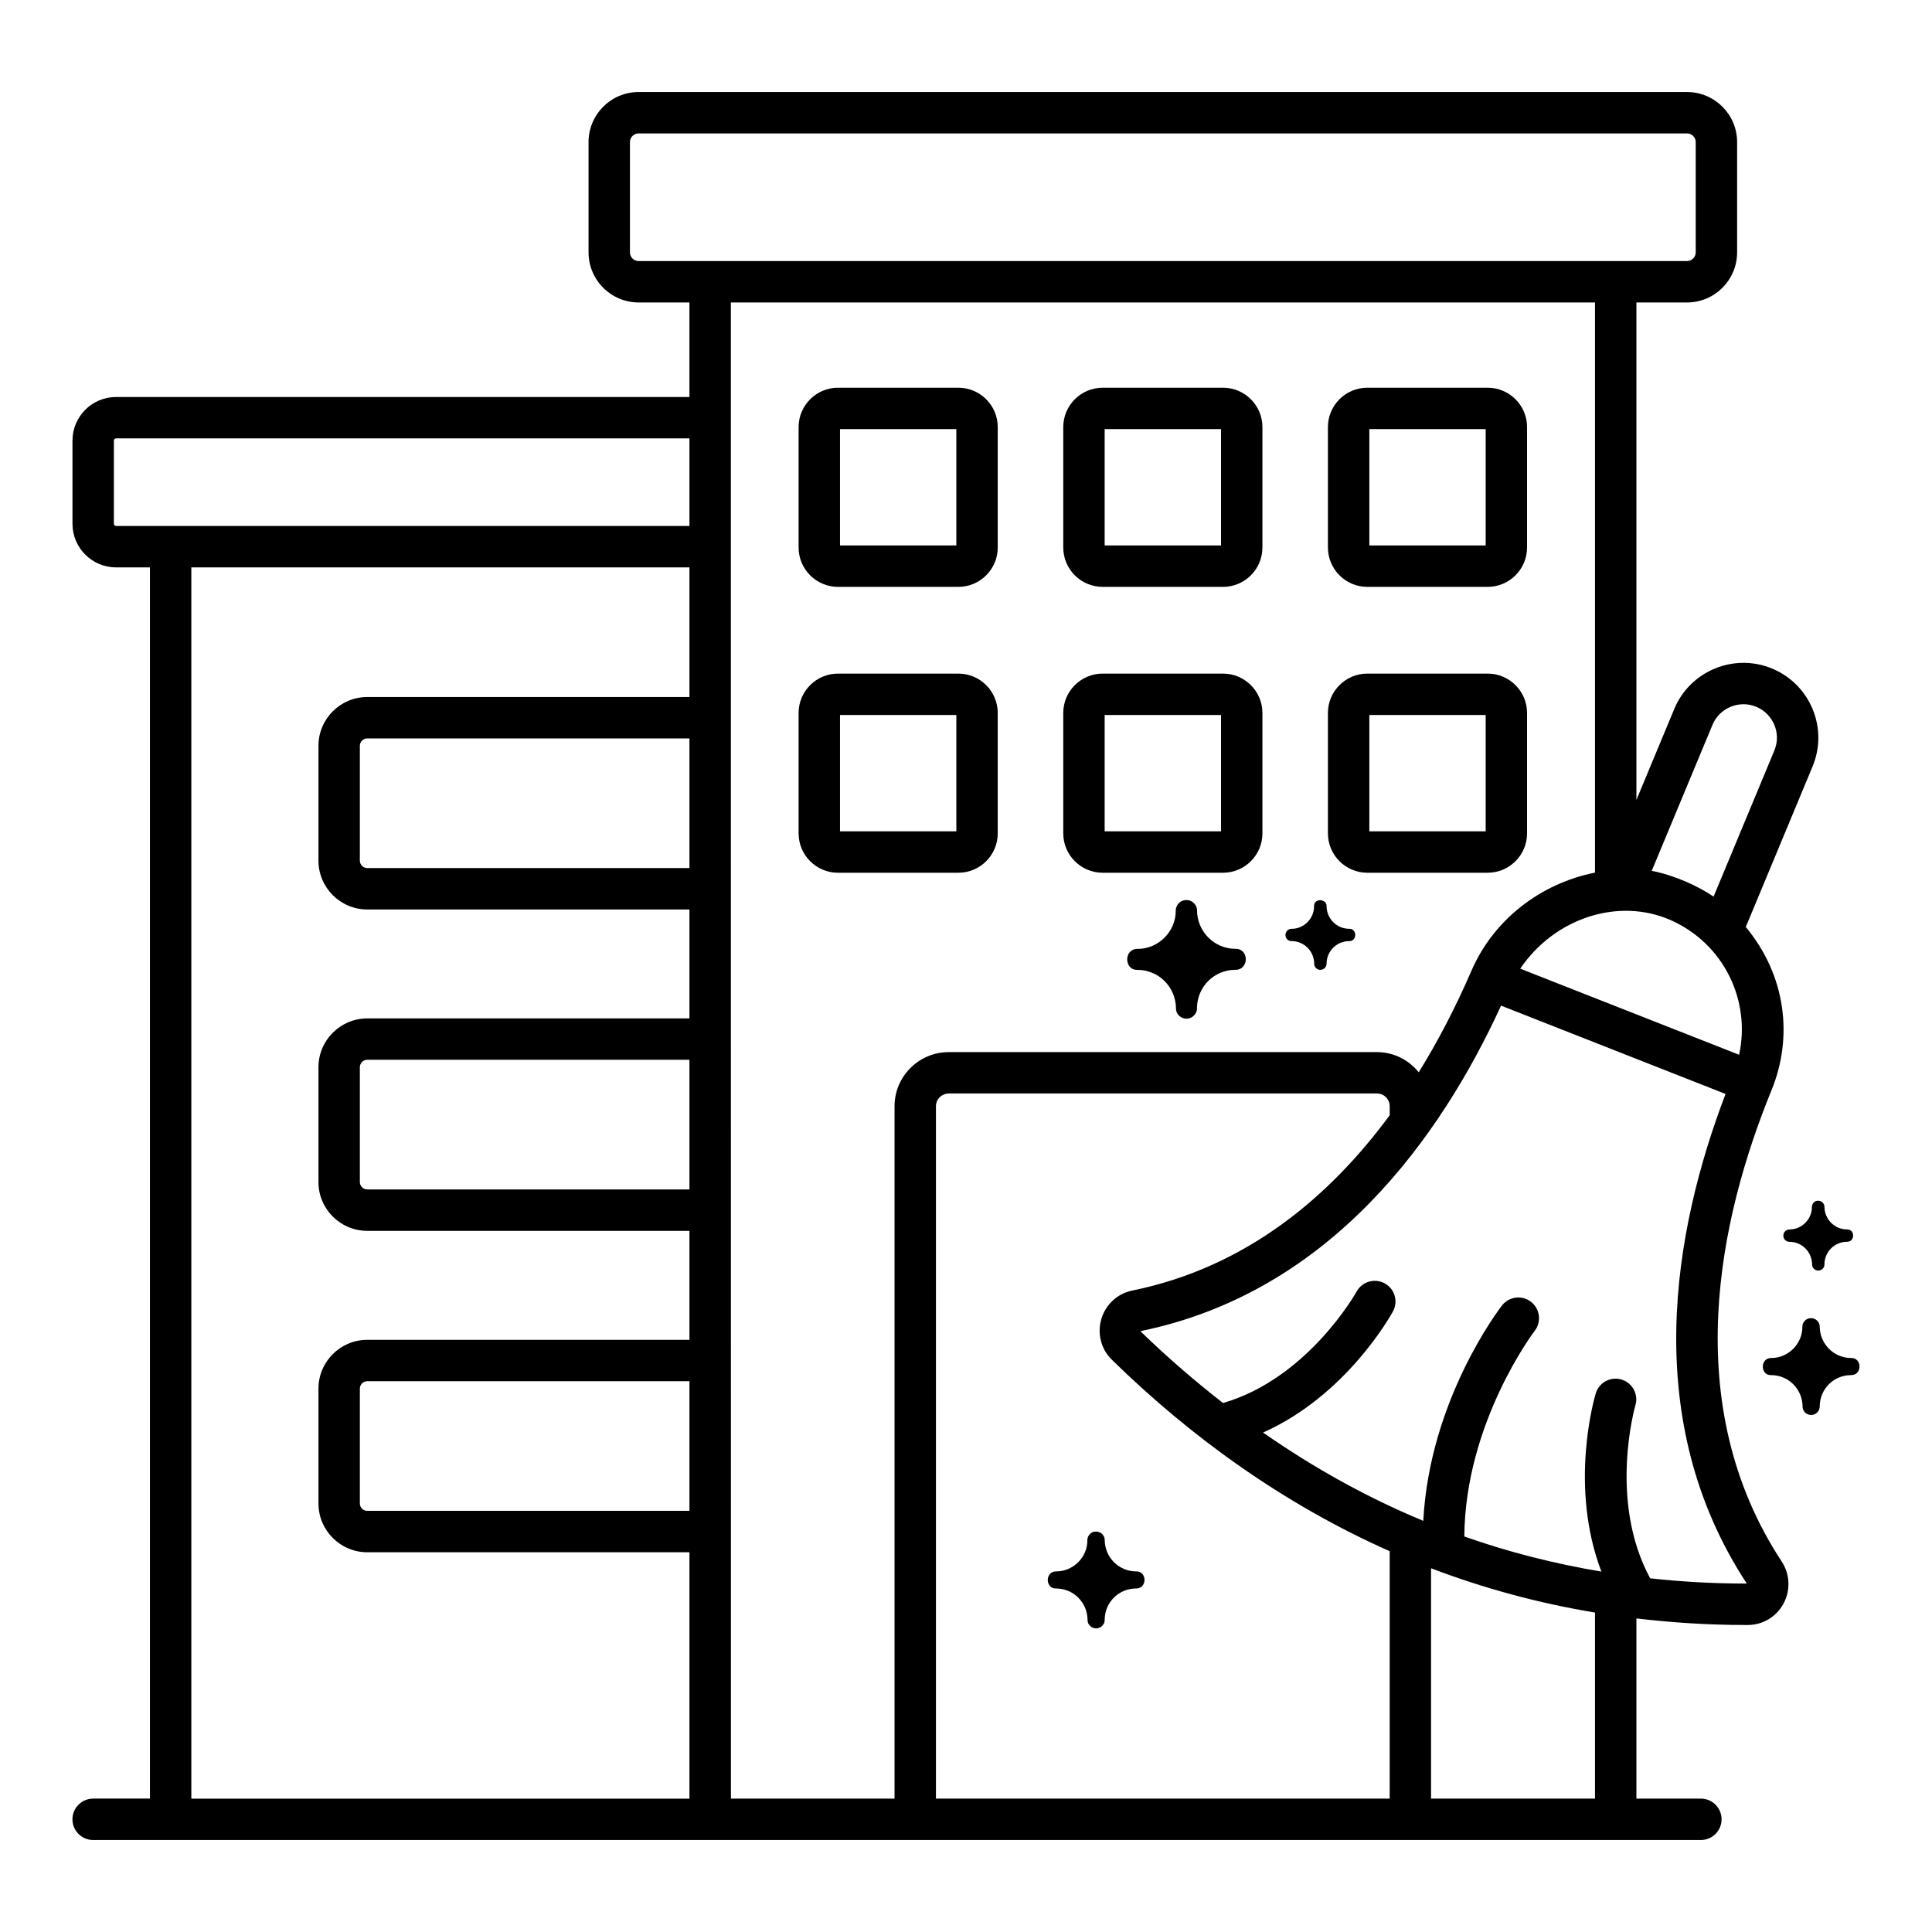 <svg id="Layer_1" enable-background="new 0 0 70 70" viewBox="0 0 70 70" xmlns="http://www.w3.org/2000/svg"><g><path d="m3.375 65.167c-.414 0-.75.336-.75.75s.336.75.75.75h.028c1.196 0 1.557 0 1.518 0h56.705c.414 0 .75-.336.75-.75s-.336-.75-.75-.75h-2.336v-6.528c1.289.152 2.6.237 3.937.237h.107.001c.537-.002 1.029-.299 1.286-.776.259-.483.233-1.066-.065-1.521-3.745-5.697-2.268-12.435-.369-17.083.782-1.914.532-4.14-.934-5.909l2.419-5.815c.577-1.381-.077-2.97-1.461-3.547-1.379-.575-2.974.079-3.549 1.461l-1.372 3.298v-18.025h1.834c1.001 0 1.815-.814 1.815-1.816v-3.994c0-1.001-.814-1.815-1.815-1.815h-37.985c-1.001 0-1.815.814-1.815 1.815v3.994c0 1.002.814 1.816 1.815 1.816h1.841v3.425h-20.775c-.871 0-1.579.708-1.579 1.579v3.015c0 .871.708 1.579 1.579 1.579h1.228v44.609h-2.058zm29.036-25.088v25.088h-5.928c0-.116-.003-54.316-.003-54.207h31.31v20.656c-1.968.395-3.672 1.693-4.48 3.563-.57 1.317-1.209 2.546-1.906 3.671-.36-.442-.901-.73-1.514-.73h-15.51c-1.086-.001-1.969.878-1.969 1.959zm17.939 25.088h-16.439v-25.088c0-.254.211-.46.47-.46h15.51c.254 0 .46.206.46.46v.329c-2.153 2.923-5.169 5.504-9.33 6.352-.533.108-.961.503-1.117 1.029-.155.527-.012 1.091.377 1.473 2.884 2.826 6.271 5.257 10.07 6.941v8.964zm7.44 0h-5.94v-8.346c1.914.73 3.896 1.266 5.94 1.605zm5.499-7.792c-.021 0-.041 0-.062 0-1.166 0-2.31-.067-3.438-.189-1.526-2.814-.546-6.235-.535-6.27.117-.396-.107-.814-.504-.933-.397-.118-.813.106-.933.502-.047.153-.981 3.353.205 6.457-1.702-.284-3.359-.705-4.967-1.272.031-4.129 2.524-7.417 2.55-7.451.253-.327.193-.798-.134-1.052-.327-.253-.798-.194-1.051.133-.116.148-2.622 3.433-2.852 7.803-2.016-.836-3.951-1.907-5.805-3.199 3.025-1.349 4.631-4.25 4.707-4.391.197-.363.063-.817-.301-1.016-.362-.196-.819-.064-1.017.3-.018.032-1.759 3.143-4.839 4.037-1.025-.799-2.026-1.661-2.996-2.604 6.92-1.411 10.9-7.068 13.069-11.794l8.134 3.2c-1.885 4.94-3.129 11.798.769 17.739zm-1.242-31.114c.257-.616.972-.91 1.587-.652.606.253.916.956.653 1.586l-2.201 5.291c-.558-.382-1.429-.779-2.241-.933zm-1.533 7.069c1.943.852 2.927 2.919 2.497 4.886l-7.931-3.119c1.267-1.865 3.583-2.575 5.434-1.767zm-37.375-23.871c-.174 0-.315-.142-.315-.316v-3.994c0-.174.142-.315.315-.315h37.985c.174 0 .315.142.315.315v3.994c0 .175-.142.316-.315.316-.322 0-9.24 0-37.985 0zm1.841 45.281h-11.673c-.148 0-.269-.12-.269-.269v-4.158c0-.148.12-.27.269-.27h11.673zm0-11.645h-11.673c-.148 0-.269-.12-.269-.269v-4.158c0-.148.12-.27.269-.27h11.673zm0-11.643h-11.673c-.148 0-.269-.121-.269-.27v-4.158c0-.148.12-.27.269-.27h11.673zm0-6.198h-11.673c-.976 0-1.769.794-1.769 1.77v4.158c0 .976.793 1.77 1.769 1.77h11.673v3.947h-11.673c-.976 0-1.769.794-1.769 1.77v4.158c0 .976.793 1.769 1.769 1.769h11.673v3.948h-11.673c-.976 0-1.769.794-1.769 1.77v4.158c0 .976.793 1.769 1.769 1.769h11.673v8.927h-18.048v-44.611h18.048zm-20.775-6.197c-.044 0-.079-.035-.079-.079v-3.015c0-.044.035-.079.079-.079h20.775v3.173h-18.798z"/><path d="m30.361 21.263h4.363c.786 0 1.426-.64 1.426-1.426v-4.363c0-.786-.64-1.426-1.426-1.426h-4.363c-.786 0-1.426.64-1.426 1.426v4.363c0 .787.64 1.426 1.426 1.426zm.074-5.715h4.215v4.215h-4.215z"/><path d="m39.951 21.263h4.362c.787 0 1.427-.64 1.427-1.426v-4.363c0-.786-.64-1.426-1.427-1.426h-4.362c-.787 0-1.427.64-1.427 1.426v4.363c0 .787.64 1.426 1.427 1.426zm.073-5.715h4.216v4.215h-4.216z"/><path d="m49.539 21.263h4.363c.786 0 1.426-.64 1.426-1.426v-4.363c0-.786-.64-1.426-1.426-1.426h-4.363c-.786 0-1.426.64-1.426 1.426v4.363c.001.787.64 1.426 1.426 1.426zm.075-5.715h4.215v4.215h-4.215z"/><path d="m36.15 30.195v-4.363c0-.786-.64-1.426-1.426-1.426h-4.363c-.786 0-1.426.64-1.426 1.426v4.363c0 .786.64 1.426 1.426 1.426h4.363c.786 0 1.426-.64 1.426-1.426zm-1.5-.074h-4.215v-4.215h4.215z"/><path d="m39.951 31.621h4.362c.787 0 1.427-.64 1.427-1.426v-4.363c0-.786-.64-1.426-1.427-1.426h-4.362c-.787 0-1.427.64-1.427 1.426v4.363c0 .786.64 1.426 1.427 1.426zm.073-5.715h4.216v4.215h-4.216z"/><path d="m49.539 31.621h4.363c.786 0 1.426-.64 1.426-1.426v-4.363c0-.786-.64-1.426-1.426-1.426h-4.363c-.786 0-1.426.64-1.426 1.426v4.363c.001.786.64 1.426 1.426 1.426zm.075-5.715h4.215v4.215h-4.215z"/><path d="m64.841 44.996s0 0 .003-.003c.213.003.416.086.568.238 0 0 0 0 .003.003.152.152.238.359.241.578-.006.186.234.305.384.155.041-.041.067-.098.063-.159.003-.219.086-.422.241-.578.152-.152.359-.238.574-.238 0 0 .003-.003.006 0 .293 0 .291-.455-.003-.447-.003-.003-.003-.003-.006 0-.213-.003-.416-.086-.568-.238 0 0 0 0-.003-.003-.152-.152-.238-.359-.241-.578.006-.112-.102-.229-.235-.222-.121 0-.219.105-.219.225.007.437-.363.816-.809.816 0 0 0 0-.006 0-.121 0-.222.102-.219.225-.006.121.102.228.222.222.001.001.001.001.004.004z"/><path d="m64.173 49.203c-.412 0-.397.641.004.62 0 0 0 0 .004.004 0 0 0 0 .004-.004.624.009 1.117.508 1.126 1.135-.009.258.325.423.532.216.057-.057.092-.136.088-.22.009-.653.53-1.131 1.131-1.131 0 0 .004-.004.009 0 .406 0 .404-.631-.004-.62-.004-.004-.004-.004-.009 0-.624-.009-1.117-.508-1.126-1.135.008-.156-.142-.318-.326-.308-.167 0-.304.145-.304.312.009.596-.494 1.131-1.122 1.131.001 0 .001 0-.007 0z"/><path d="m46.799 34.098s0 0 .003.003c0 0 0 0 .003-.003.213.003.416.086.568.238 0 0 0 0 .003.003.152.152.238.359.241.578-.003.092.054.168.136.206.152.062.319-.057.311-.209.007-.47.382-.815.815-.815 0 0 .003-.003.006 0 .292 0 .291-.455-.003-.447-.003-.003-.003-.003-.006 0-.213-.003-.416-.086-.568-.238 0 0 0 0-.003-.003-.152-.152-.238-.359-.241-.577.014-.267-.454-.315-.454.003.006.43-.356.816-.809.816 0 0 0 0-.006 0-.197 0-.293.247-.155.384.041.039.098.064.159.061z"/><path d="m44.761 34.378c-.005-.005-.005-.005-.011 0-.361-.005-.706-.146-.965-.404 0 0 0 0-.005-.005-.259-.259-.404-.609-.41-.981.01-.191-.174-.389-.399-.377-.205 0-.372.178-.372.383.011.742-.617 1.386-1.375 1.386 0 0 0 0-.011 0-.505 0-.487.786.005.76 0 0 0 0 .005.005 0 0 0 0 .005-.005.361.005.706.146.965.404 0 0 0 0 .005.005.259.259.404.609.41.981-.011.316.398.518.652.264.07-.07.113-.167.108-.27.012-.799.648-1.385 1.386-1.386 0 0 .005-.005.011 0 .498 0 .496-.773-.004-.76z"/><path d="m39.7 55.491c-.167 0-.303.145-.303.312.009.606-.503 1.131-1.122 1.131 0 0 0 0-.009 0-.412 0-.398.641.004.62 0 0 0 0 .004.004 0 0 0 0 .004-.004.624.009 1.117.508 1.126 1.135-.004.128.075.233.189.286.211.086.442-.079.431-.29.009-.653.53-1.13 1.131-1.131 0 0 .004-.004.009 0 .406 0 .404-.631-.004-.62-.004-.004-.004-.004-.009 0-.624-.009-1.117-.508-1.126-1.135.009-.156-.141-.318-.325-.308z"/></g></svg>